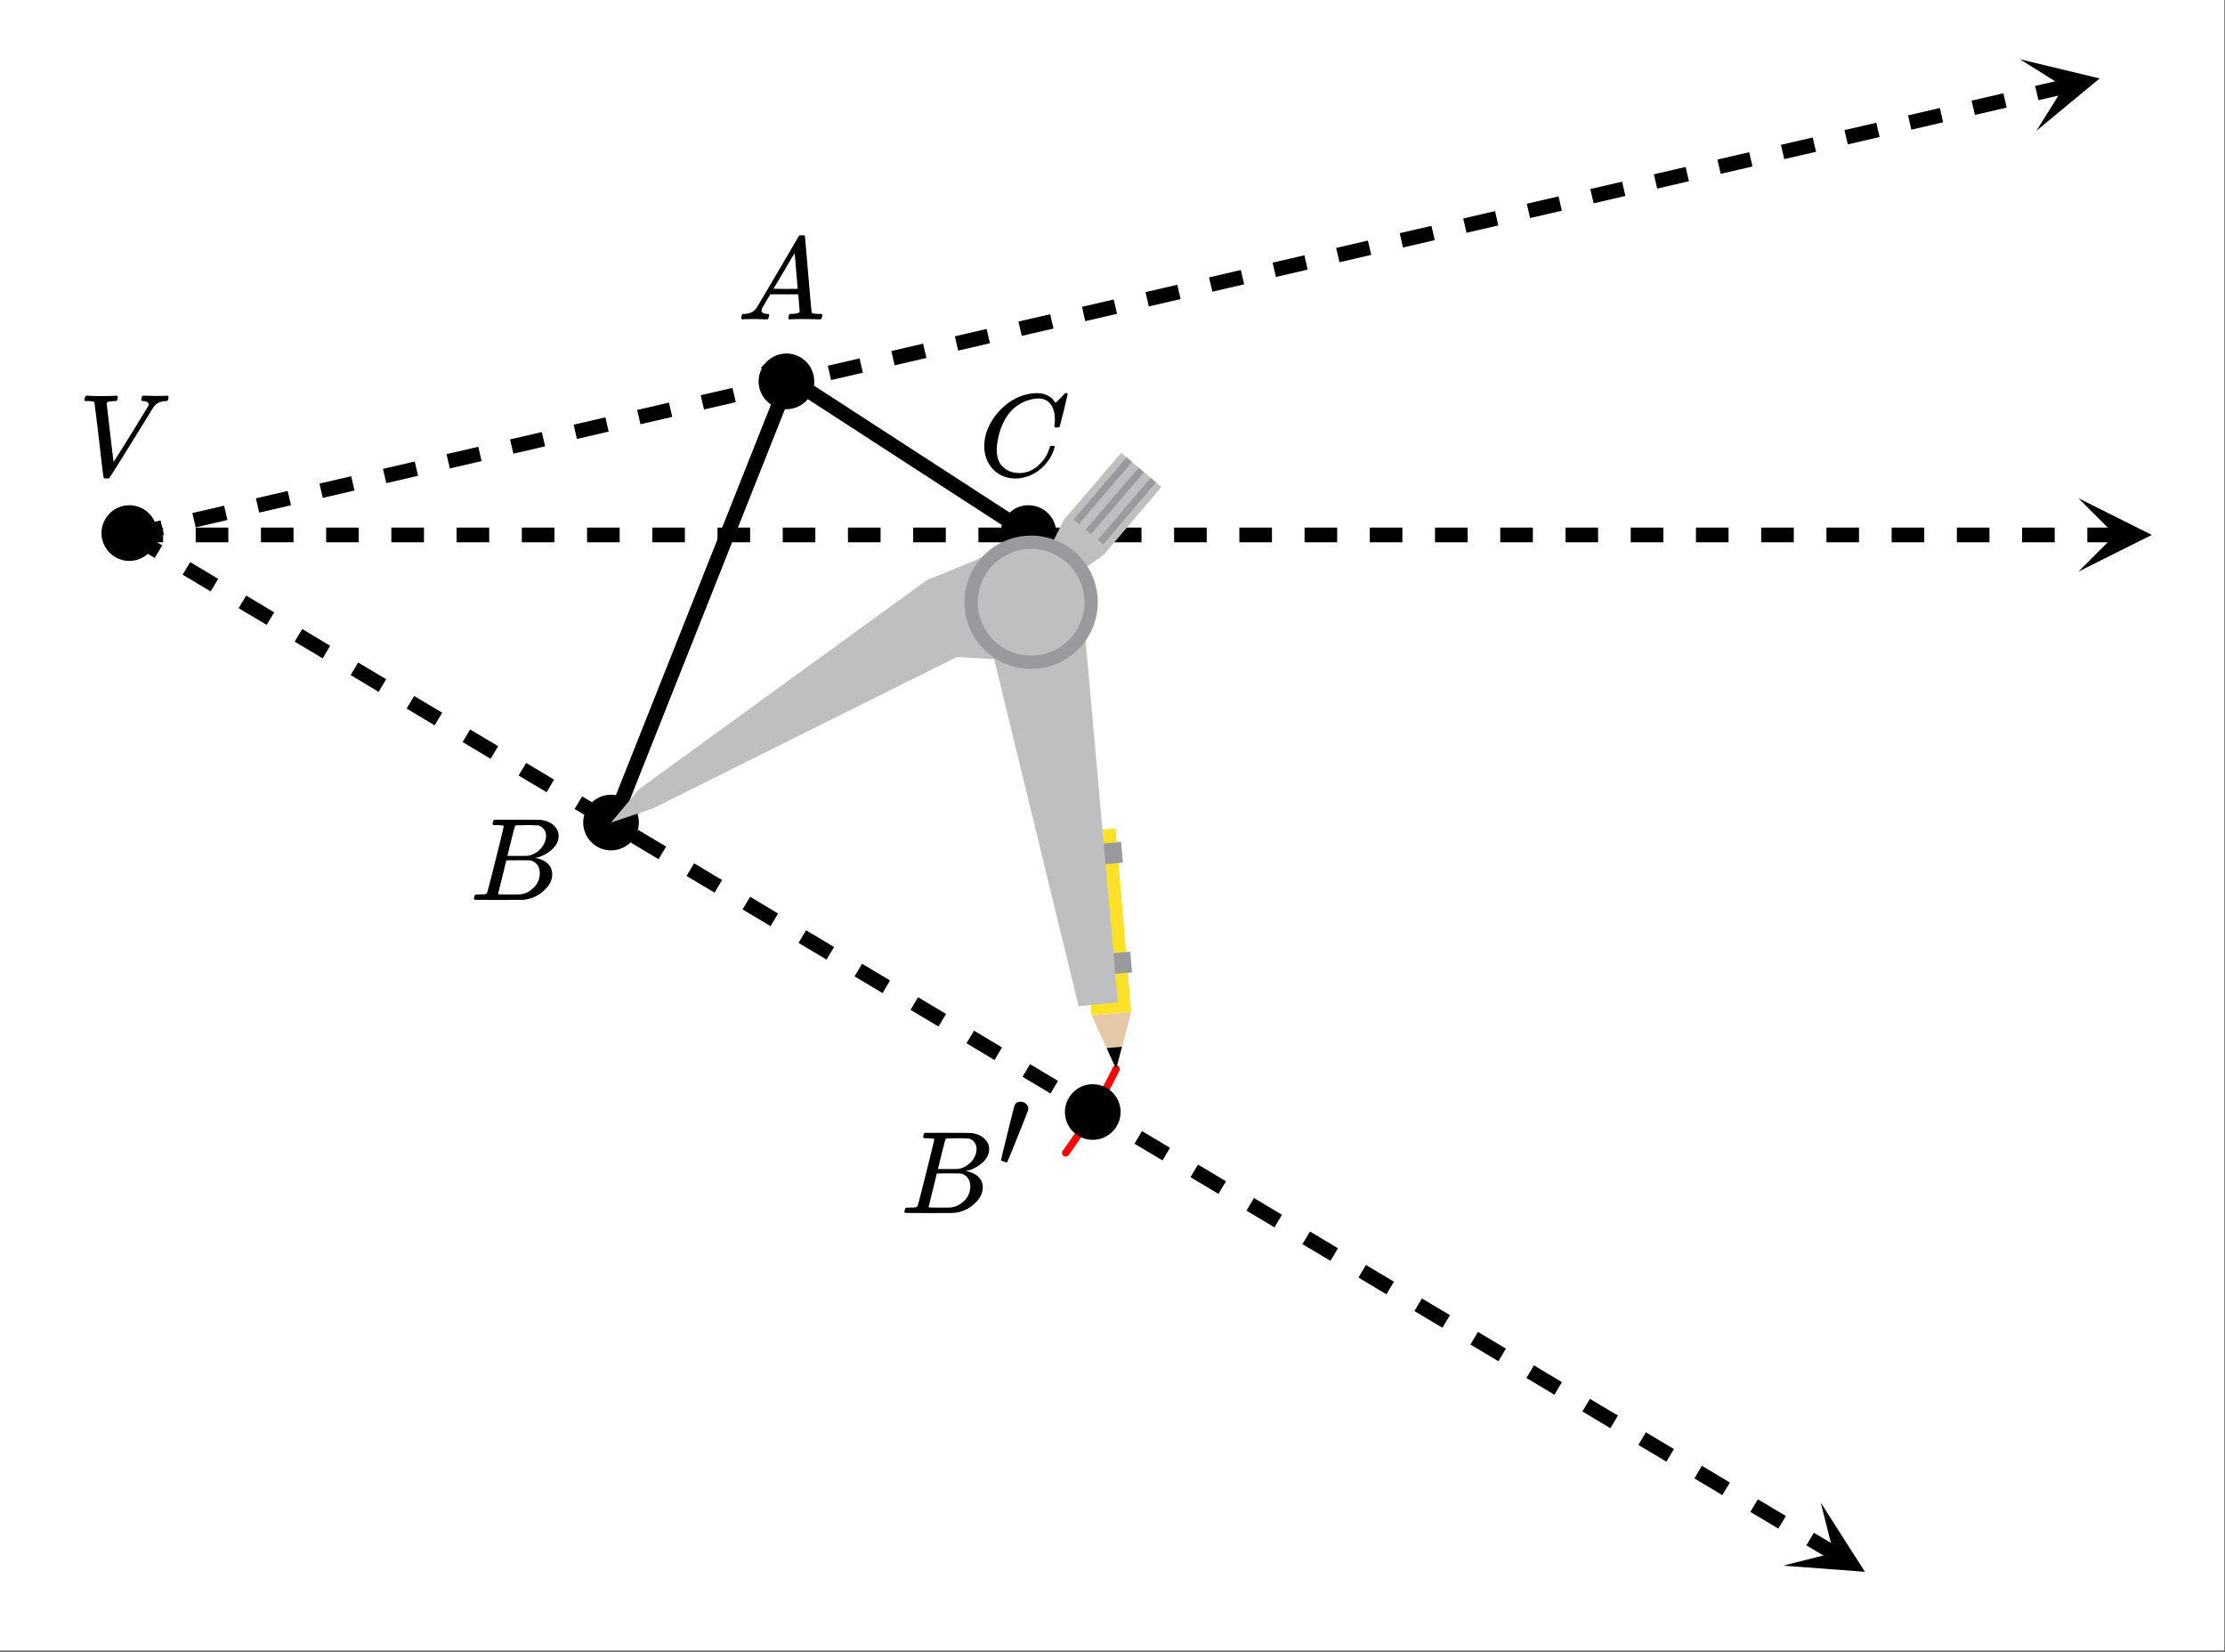 <svg xmlns="http://www.w3.org/2000/svg" xmlns:xlink="http://www.w3.org/1999/xlink" width="341.44" height="253.44" viewBox="0 0 256.08 190.08"><rect x="0" y="0" width="256.08" height="190.08" fill="#333333" stroke="none"/><defs><symbol overflow="visible" id="g"><path d="M.797-8.61c-.063-.062-.094-.113-.094-.156 0-.062.02-.144.063-.25a1.52 1.52 0 0 1 .109-.218h.156c.375.03.848.046 1.422.046 1.063 0 1.688-.015 1.875-.046h.125c.063.054.094.093.094.125.008.023 0 .105-.031.25a.72.72 0 0 1-.125.25h-.282c-.199.023-.336.03-.406.03-.262.044-.406.11-.437.204 0 .012.129 1.14.39 3.39l.406 3.391 1-1.578a379.87 379.87 0 0 0 2.985-4.86.51.51 0 0 0 .062-.202c0-.207-.203-.332-.609-.375-.168 0-.25-.047-.25-.141 0-.04.008-.102.031-.188a.85.85 0 0 1 .078-.234c.032-.039.094-.062.188-.062.144 0 .383.007.719.015.343.012.597.016.765.016.625 0 1.016-.008 1.172-.031h.094c.062.062.094.117.094.156a.754.754 0 0 1-.125.422c-.024.031-.094.047-.22.047-.491.03-.882.18-1.171.437-.012.012-.04.043-.078.094L8.719-8a1.097 1.097 0 0 1-.094.14C5.312-2.483 3.625.22 3.562.25L3.5.281l-.25.016c-.156 0-.25-.012-.281-.031-.031-.012-.047-.032-.047-.063C2.89.148 2.71-1.289 2.39-4.125a383.126 383.126 0 0 0-.532-4.328c-.054-.102-.28-.156-.687-.156zm0 0"/></symbol><symbol overflow="visible" id="h"><path d="M.563 0C.5-.063.469-.11.469-.14c0-.04.015-.118.047-.235.03-.113.054-.18.078-.203l.062-.047h.188c.625-.02 1.082-.242 1.375-.672.05-.05.867-1.426 2.453-4.125a452.572 452.572 0 0 0 2.39-4.094c.051-.082.098-.129.141-.14.04-.008.14-.016.297-.016h.234c.051.074.079.117.079.125l.375 4.375c.25 2.906.382 4.375.406 4.406.039.094.332.141.875.141.101 0 .176.008.219.016.039 0 .07.011.093.03.02.024.031.056.031.095a.983.983 0 0 1-.046.187c-.024.137-.047.219-.079.25C9.665-.016 9.61 0 9.517 0c-.168 0-.438-.004-.813-.016-.367-.007-.664-.015-.89-.015-.844 0-1.399.011-1.657.031h-.172a.365.365 0 0 1-.093-.11c0-.03.015-.113.046-.25.032-.124.055-.195.079-.218l.046-.047h.282c.476-.02.765-.094.86-.219l-.157-2.031H3.828l-.469.781c-.324.543-.492.836-.5.875a.524.524 0 0 0-.046.203c0 .23.207.36.624.391.165 0 .25.047.25.14a.915.915 0 0 1-.03.188.754.754 0 0 1-.095.25C3.54-.016 3.485 0 3.392 0c-.157 0-.403-.004-.735-.016-.336-.007-.586-.015-.75-.015C1.27-.031.86-.02.672 0zm6.406-3.516c0-.093-.059-.789-.172-2.093-.106-1.313-.164-1.973-.172-1.985l-.375.578c-.137.243-.418.727-.844 1.454L4.188-3.517l1.39.016c.926 0 1.39-.004 1.39-.016zm0 0"/></symbol><symbol overflow="visible" id="i"><path d="M8.797-6.5c0-.75-.168-1.336-.5-1.766-.324-.425-.793-.64-1.406-.64-.48 0-.996.117-1.547.344-.98.406-1.746 1.105-2.297 2.093-.492.875-.797 1.903-.922 3.078A2.994 2.994 0 0 0 2.109-3c0 1.031.344 1.773 1.032 2.219.425.304.957.453 1.593.453.344 0 .72-.07 1.125-.219.532-.219 1.008-.57 1.438-1.062.437-.5.734-1.047.89-1.641.04-.113.07-.176.094-.188.02-.019.086-.03.203-.03.188 0 .282.038.282.109 0 .011-.008.054-.016.125-.219.804-.656 1.527-1.313 2.171C6.79-.425 6.063-.016 5.25.173a3.682 3.682 0 0 1-.938.125C3.382.297 2.603.03 1.97-.5A3.568 3.568 0 0 1 .766-2.531a3.733 3.733 0 0 1-.094-.875c0-1.082.336-2.133 1.015-3.156a7.267 7.267 0 0 1 1.5-1.641 6.098 6.098 0 0 1 1.97-1.063c.53-.164 1.019-.25 1.468-.25.32 0 .508.008.563.016.539.094 1 .32 1.375.672.007.023.039.07.093.14.063.075.11.137.14.188.04.055.067.078.079.078.031 0 .156-.113.375-.344.063-.062.129-.125.203-.187.07-.07.14-.145.203-.219.07-.082.117-.133.14-.156L10-9.531h.078c.125 0 .188.031.188.094 0 .042-.141.664-.422 1.859-.324 1.25-.485 1.883-.485 1.89a.239.239 0 0 1-.078.094.858.858 0 0 1-.234.016h-.219c-.043-.05-.07-.082-.078-.094 0-.008.004-.086.016-.234.02-.176.03-.375.03-.594zm0 0"/></symbol><symbol overflow="visible" id="j"><path d="M3.89-8.484c0-.008-.007-.02-.015-.032-.012-.02-.027-.03-.047-.03a.084.084 0 0 0-.047-.017c-.023-.007-.047-.015-.078-.015a.392.392 0 0 0-.094-.016H3.39a.582.582 0 0 0-.14-.015h-.125c-.219 0-.355-.004-.406-.016a.091.091 0 0 1-.078-.078c-.024-.031-.016-.113.015-.25.04-.156.078-.242.11-.266.007-.008.597-.015 1.765-.015 2.332 0 3.563.011 3.688.03.625.095 1.11.31 1.453.642.363.343.547.746.547 1.203 0 .324-.086.632-.25.921-.211.368-.531.696-.969.985-.43.293-.883.492-1.36.594l-.14.03c.594.087 1.07.294 1.438.626.363.336.546.75.546 1.25 0 .648-.296 1.25-.89 1.812A3.925 3.925 0 0 1 6.125-.016C6.062-.004 5.109 0 3.265 0 1.462 0 .552-.008.532-.031.488-.051.47-.086.47-.141c0-.062.008-.125.031-.187.04-.164.086-.258.14-.281a.954.954 0 0 1 .204-.016h.078c.238 0 .508-.008.812-.031.125-.031.207-.086.25-.172.032-.031.352-1.281.97-3.75.624-2.469.937-3.77.937-3.906zM8.767-7.36c0-.301-.079-.555-.235-.766a1.131 1.131 0 0 0-.625-.438c-.062-.019-.48-.035-1.25-.046-.18 0-.367.007-.562.015h-.641c-.137.012-.219.043-.25.094-.031.031-.183.602-.453 1.703-.273 1.094-.414 1.672-.422 1.734h1.094c.726 0 1.144-.003 1.25-.015a2.49 2.49 0 0 0 1.047-.438c.332-.226.586-.507.765-.843.188-.332.282-.664.282-1zm-.72 4.265c0-.394-.108-.722-.327-.984a1.279 1.279 0 0 0-.797-.469c-.055-.008-.43-.016-1.125-.016-1.063 0-1.602.008-1.61.016 0 .024-.078.356-.234 1-.156.637-.312 1.266-.469 1.89l-.234.954c0 .031.05.055.156.062.102 0 .469.008 1.094.016.8 0 1.234-.004 1.297-.016.582-.062 1.101-.32 1.562-.78a2.279 2.279 0 0 0 .688-1.673zm0 0"/></symbol><symbol overflow="visible" id="k"><path d="M2.672-7.563c.238 0 .441.086.61.25.175.157.265.34.265.547 0 .043-.012.11-.031.204-.012.062-.407 1.07-1.188 3.015C1.547-1.609 1.145-.629 1.125-.609c-.012.023-.031.03-.063.03C1-.578.895-.601.75-.655.52-.726.406-.786.406-.828c0-.063.25-1.102.75-3.125.5-2.031.77-3.094.813-3.188.125-.28.36-.421.703-.421zm0 0"/></symbol><clipPath id="a"><path d="M0 0h256v189.934H0zm0 0"/></clipPath><clipPath id="b"><path d="M232 6h10v10h-10zm0 0"/></clipPath><clipPath id="c"><path d="M232.473 6.82l46.28-10.726 10.727 46.281-46.28 10.727zm0 0"/></clipPath><clipPath id="d"><path d="M239.21 57.336H248V66h-8.79zm0 0"/></clipPath><clipPath id="e"><path d="M205 172h10v9h-10zm0 0"/></clipPath><clipPath id="f"><path d="M209.555 172.926l40.777 24.375-24.375 40.777-40.777-24.375zm0 0"/></clipPath></defs><g clip-path="url(#a)" fill="#fff"><path d="M0 0h256v189.934H0zm0 0"/><path d="M0 0h256.75v189.934H0zm0 0"/></g><path d="M118.617 61.559L70.57 94.594M70.57 94.594l20.27-51.051M90.84 43.543l27.777 18.016" fill="red" stroke-width="1.689" stroke-linecap="round" stroke="#000"/><path d="M122.652 132.68l.137-.188.133-.187.137-.188.132-.187.13-.188.132-.191.133-.188.258-.383.129-.187.129-.191.128-.196.125-.191.13-.192.124-.195.125-.191.125-.196.121-.195.125-.191.122-.196.12-.199.243-.39.117-.2.121-.195.234-.398.118-.196.113-.199.117-.2.113-.202.227-.399.113-.203.11-.2.113-.202.437-.813.106-.203.105-.207.211-.406.106-.207.101-.207.106-.203.203-.414" fill="none" stroke-width=".845" stroke-linecap="round" stroke-linejoin="round" stroke="red"/><path d="M73.57 90.84l33.035-24.024M106.605 66.816l8.258-3.754M114.863 63.063l3.754 6.003M110.36 75.824L75.073 93.09M75.074 93.09l-4.504 1.504M70.57 94.594l3-3.754M120.867 63.813l1.504-3.754M122.371 60.059l6.754-8.258M129.125 51.8l4.504 4.505M133.629 56.305l-6.754 7.508M126.875 63.813l-3.004 2.253M123.871 66.066l-5.254 3M118.617 69.066l2.25-5.254M129.875 52.55l.754.75M130.629 53.3l-6.758 6.759M123.871 60.059l6.004-7.508M131.379 54.055l-6.008 7.504M125.371 61.559l-.75-.75M124.621 60.809l6.758-6.754M132.129 54.805l.75.75M132.879 55.555l-6.004 6.758M126.125 62.313l6.004-7.508M129.875 116.363l-4.504.75M125.371 117.113l-1.5-21.77M128.375 95.344l1.5 21.02M128.375 123.121l-3.004-6.008M125.371 117.113l4.504-.75M129.875 116.363l-1.5 6.758M128.375 123.121l-.75-2.254M127.625 120.867l1.5-.75M129.125 120.117l-.75 3.004M129.125 99.098l-3 .75M127.625 111.86l-.75-2.255M129.875 109.605l.754 2.254M124.621 68.316l3.754 47.297M123.871 115.613L113.36 72.82M113.36 72.82l5.257-3.754M118.617 69.066l6.004-.75" fill="red"/><path d="M14.824 60.738l3.656-.847.383 1.644-3.656.848m6.93-3.34l3.656-.848.383 1.645-3.656.847m6.93-3.34l3.66-.847.378 1.645-3.656.847m6.934-3.34l3.656-.847.379 1.644-3.656.848m6.933-3.34l3.656-.848.383 1.645-3.656.848m6.93-3.34l3.656-.848.383 1.645-3.657.847m6.93-3.34l3.656-.847.383 1.644-3.656.848m6.934-3.34l3.656-.848.379 1.645-3.657.848m6.934-3.34l3.656-.848.383 1.645-3.656.847m6.93-3.34l3.656-.847.383 1.644-3.657.848m6.93-3.34l3.656-.847.383 1.644-3.656.848m6.933-3.34l3.657-.848.379 1.645-3.657.847m6.934-3.34l3.656-.847.383 1.644-3.66.848m6.933-3.34l3.657-.847.382 1.648-3.656.844m6.93-3.34l3.656-.848.383 1.649-3.656.847m6.933-3.343l3.657-.848.379 1.648-3.657.848m6.934-3.344l3.656-.847.383 1.648-3.66.848m6.933-3.344l3.657-.848.382 1.649-3.656.847m6.93-3.343l3.656-.848.383 1.648-3.656.848m6.933-3.344l3.656-.847.38 1.648-3.657.848m6.934-3.344l3.656-.844.383 1.645-3.66.847m6.933-3.34l3.656-.847.383 1.645-3.656.847m6.93-3.34l3.656-.847.383 1.644-3.656.848m6.93-3.34l3.66-.848.378 1.645-3.656.848m6.934-3.34l3.656-.848.379 1.645-3.656.847m6.933-3.34l3.656-.847.383 1.644-3.656.848m6.93-3.34l3.656-.848.383 1.645-3.657.848m6.93-3.34l3.66-.848.38 1.645-3.657.847m6.934-3.34l3.656-.847.379 1.644-3.657.848m6.934-3.34l3.656-.848.383 1.645-3.656.848m6.93-3.34l3.203-.742.382 1.644-3.203.742"/><g clip-path="url(#b)"><g clip-path="url(#c)"><path d="M232.473 6.82l9.18 2.207-7.274 6.02 3.16-5.067zm0 0"/></g></g><path d="M15.016 60.715h3.754v1.691h-3.754m7.507-1.691h3.754v1.691h-3.754m7.508-1.691h3.75v1.691h-3.75m7.504-1.691h3.754v1.691h-3.754m7.508-1.691h3.754v1.691h-3.754m7.508-1.691h3.754v1.691H52.55m7.508-1.691h3.754v1.691h-3.754m7.507-1.691h3.754v1.691h-3.754m7.508-1.691h3.754v1.691h-3.754m7.508-1.691h3.754v1.691h-3.754m7.508-1.691h3.75v1.691h-3.75m7.504-1.691h3.754v1.691h-3.754m7.508-1.691h3.753v1.691h-3.753m7.507-1.691h3.754v1.691h-3.754m7.508-1.691h3.754v1.691h-3.754m7.508-1.691h3.754v1.691h-3.754m7.508-1.691h3.754v1.691h-3.754m7.508-1.691h3.754v1.691h-3.754m7.507-1.691h3.75v1.691h-3.75m7.504-1.691h3.754v1.691h-3.754m7.508-1.691h3.754v1.691h-3.754m7.508-1.691h3.754v1.691h-3.754m7.508-1.691h3.754v1.691h-3.754m7.508-1.691h3.754v1.691h-3.754m7.507-1.691h3.754v1.691h-3.754m7.508-1.691h3.754v1.691H202.7m7.508-1.691h3.75v1.691h-3.75m7.504-1.691h3.754v1.691h-3.754m7.508-1.691h3.754v1.691h-3.754m7.508-1.691h3.753v1.691h-3.753m7.507-1.691h3.286v1.691h-3.286"/><g clip-path="url(#d)"><path d="M239.21 57.336l8.446 4.223-8.445 4.222 4.223-4.222zm0 0"/></g><path d="M15.45 60.836l3.222 1.926-.867 1.449-3.223-1.926m7.309 2.403l3.222 1.925-.867 1.45-3.223-1.926m7.313 2.402l3.223 1.926-.868 1.45-3.222-1.927m7.312 2.403L38 74.316l-.863 1.45-3.223-1.926m7.309 2.402l3.222 1.926-.867 1.45-3.223-1.927m7.313 2.403l3.223 1.926-.868 1.449-3.222-1.926m7.308 2.402l3.223 1.926-.867 1.45-3.219-1.926m7.309 2.402l3.222 1.926-.867 1.449-3.222-1.926M67 91.648l3.223 1.926-.868 1.45-3.222-1.926M73.44 95.5l3.223 1.926-.867 1.453-3.219-1.926m7.309 2.399l3.222 1.925-.867 1.453-3.222-1.925m7.312 2.398l3.219 1.926-.864 1.453-3.222-1.926m7.308 2.403l3.223 1.925-.867 1.45-3.223-1.926m7.313 2.402l3.222 1.926-.867 1.45-3.222-1.927m7.312 2.403l3.219 1.925-.863 1.45-3.223-1.926m7.308 2.402l3.223 1.926-.867 1.45-3.223-1.927m7.313 2.403l3.222 1.926-.867 1.449-3.222-1.926m7.308 2.402l3.223 1.926-.867 1.45-3.22-1.926m7.31 2.402l3.222 1.926-.867 1.449-3.223-1.926m7.313 2.403l3.222 1.925-.867 1.45-3.222-1.926m7.308 2.402l3.223 1.926-.867 1.45-3.22-1.927m7.31 2.403l3.222 1.925-.867 1.45-3.223-1.926m7.313 2.402l3.219 1.926-.864 1.45-3.222-1.927m7.308 2.403l3.223 1.926-.867 1.449-3.223-1.926m7.313 2.402l3.222 1.926-.867 1.45-3.223-1.926m7.313 2.402l3.219 1.926-.864 1.453-3.222-1.93m7.308 2.402l3.223 1.926-.867 1.453-3.223-1.925m7.313 2.398l3.222 1.926-.867 1.453-3.223-1.926m7.309 2.399l3.223 1.93-.868 1.448-3.218-1.925m7.308 2.402l3.223 1.926-.867 1.45-3.223-1.927m7.313 2.403l2.754 1.644-.868 1.45-2.754-1.645"/><g clip-path="url(#e)"><g clip-path="url(#f)"><path d="M209.555 172.926l5.082 7.957-9.414-.707 5.789-1.461zm0 0"/></g></g><path d="M17.664 61.348c0 .367-.07.722-.215 1.062-.14.34-.34.64-.601.902a2.757 2.757 0 0 1-1.96.812 2.776 2.776 0 0 1-1.966-.812 2.748 2.748 0 0 1-.602-.902 2.69 2.69 0 0 1-.215-1.062c0-.368.07-.723.215-1.063.14-.34.34-.64.602-.902a2.752 2.752 0 0 1 1.965-.813 2.757 2.757 0 0 1 1.96.813c.262.262.462.562.602.902.145.34.215.695.215 1.063zm0 0M93.29 43.887a2.776 2.776 0 0 1-.813 1.965c-.262.261-.563.46-.903.601-.34.14-.695.215-1.062.215-.367 0-.723-.074-1.063-.215-.34-.14-.64-.34-.902-.601a2.776 2.776 0 0 1-.602-3.027c.14-.34.34-.641.602-.9a2.757 2.757 0 0 1 1.965-.816 2.757 2.757 0 0 1 1.965.817 2.752 2.752 0 0 1 .812 1.96zm0 0M121.148 61.348c0 .367-.07.722-.21 1.062-.141.34-.34.64-.602.902a2.776 2.776 0 0 1-3.027.602c-.34-.14-.641-.34-.899-.602a2.757 2.757 0 0 1-.816-1.965 2.757 2.757 0 0 1 .816-1.964 2.752 2.752 0 0 1 1.961-.813 2.776 2.776 0 0 1 1.965.813c.262.262.46.562.601.902.141.34.211.695.211 1.063zm0 0M73.105 94.66a2.757 2.757 0 0 1-.816 1.965 2.757 2.757 0 0 1-1.96.812 2.776 2.776 0 0 1-1.966-.812 2.748 2.748 0 0 1-.601-.902 2.69 2.69 0 0 1-.215-1.063c0-.367.07-.723.215-1.062.14-.34.34-.641.601-.903a2.752 2.752 0 0 1 1.965-.812 2.757 2.757 0 0 1 1.961.812 2.757 2.757 0 0 1 .816 1.965zm0 0M128.547 127.973a2.757 2.757 0 0 1-.817 1.964 2.757 2.757 0 0 1-1.96.812 2.776 2.776 0 0 1-1.965-.812 2.748 2.748 0 0 1-.602-.902 2.69 2.69 0 0 1-.215-1.062c0-.368.07-.723.215-1.063.14-.34.34-.64.602-.902a2.752 2.752 0 0 1 1.965-.813 2.757 2.757 0 0 1 1.96.813 2.757 2.757 0 0 1 .816 1.965zm0 0" stroke-width=".845" stroke="#000"/><path d="M70.328 94.66l3.219-3.847 33.086-24.028 8.562-3.512 3.477 6.032-.129 6.797-8.41-.497L75.086 93.06zm0 0M118.672 69.305l1.832-5.57 1.918-3.883 6.621-7.747 4.617 3.946-6.648 7.808-2.914 2.063zm0 0" fill="#bdbfc1"/><path d="M123.574 59.773l6.086-7.144.621.531-6.09 7.14zm0 0M124.96 60.957l6.087-7.145.613.528-6.082 7.14zm0 0M126.344 62.137l6.086-7.14.617.523-6.086 7.14zm0 0" fill="#989a9d"/><path d="M128.398 95.336l1.79 21.137-4.543.386-1.782-21.144zm0 0" fill="#fce129"/><path d="M130.188 116.473l-1.727 6.543-2.816-6.157zm0 0" fill="#e5c8a5"/><path d="M129.129 120.465l-.668 2.55-1.098-2.398zm0 0"/><path d="M129.031 96.887l.2 2.383-2.887.246-.32-2.375zm0 0M130.09 109.52l.2 2.382-2.888.246-.32-2.375zm0 0" fill="#989a9d"/><path d="M118.672 69.305l5.793-.93 4.191 46.965-4.511.457-10.47-43.008zm0 0" fill="#bdbfc1"/><path d="M126.344 69.305c0 .504-.047 1.004-.149 1.5a7.714 7.714 0 0 1-.433 1.437 7.71 7.71 0 0 1-.711 1.324 7.379 7.379 0 0 1-.953 1.164 7.379 7.379 0 0 1-1.164.954 7.71 7.71 0 0 1-1.325.71 7.714 7.714 0 0 1-5.87 0 7.71 7.71 0 0 1-1.325-.71 7.379 7.379 0 0 1-1.164-.954 7.379 7.379 0 0 1-.953-1.164 7.71 7.71 0 0 1-.711-1.324 7.714 7.714 0 0 1 0-5.87 7.71 7.71 0 0 1 .71-1.325c.278-.422.599-.809.954-1.164a7.379 7.379 0 0 1 1.164-.953 7.71 7.71 0 0 1 1.324-.711 7.714 7.714 0 0 1 5.871 0c.465.195.907.43 1.325.71.421.278.808.598 1.164.954.355.355.675.742.953 1.164.281.418.515.86.71 1.324a7.714 7.714 0 0 1 .583 2.934zm0 0" fill="#989a9d"/><path d="M124.813 69.305c0 .406-.04.804-.122 1.199a6.019 6.019 0 0 1-.914 2.21 5.84 5.84 0 0 1-.765.93 5.84 5.84 0 0 1-.93.766 6.019 6.019 0 0 1-2.21.914 5.865 5.865 0 0 1-1.2.121c-.402 0-.8-.039-1.195-.12a6.019 6.019 0 0 1-2.211-.915 5.84 5.84 0 0 1-.93-.765 5.84 5.84 0 0 1-.766-.93 6.019 6.019 0 0 1-.914-2.21 5.865 5.865 0 0 1-.12-1.2c0-.403.038-.801.12-1.196a6.019 6.019 0 0 1 .914-2.21 5.84 5.84 0 0 1 .766-.93 5.84 5.84 0 0 1 .93-.766 6.019 6.019 0 0 1 2.21-.914 5.855 5.855 0 0 1 1.196-.121c.406 0 .805.039 1.2.121a6.019 6.019 0 0 1 2.21.914c.336.223.648.48.93.766.285.281.543.594.765.93a6.019 6.019 0 0 1 .914 2.21c.082.395.122.793.122 1.196zm0 0" fill="#bdbfc1"/><use xlink:href="#g" x="9.009" y="54.766"/><use xlink:href="#h" x="84.833" y="36.748"/><use xlink:href="#i" x="112.61" y="54.766"/><use xlink:href="#j" x="54.076" y="103.564"/><use xlink:href="#j" x="103.625" y="139.599"/><use xlink:href="#k" x="114.804" y="134.344"/></svg>